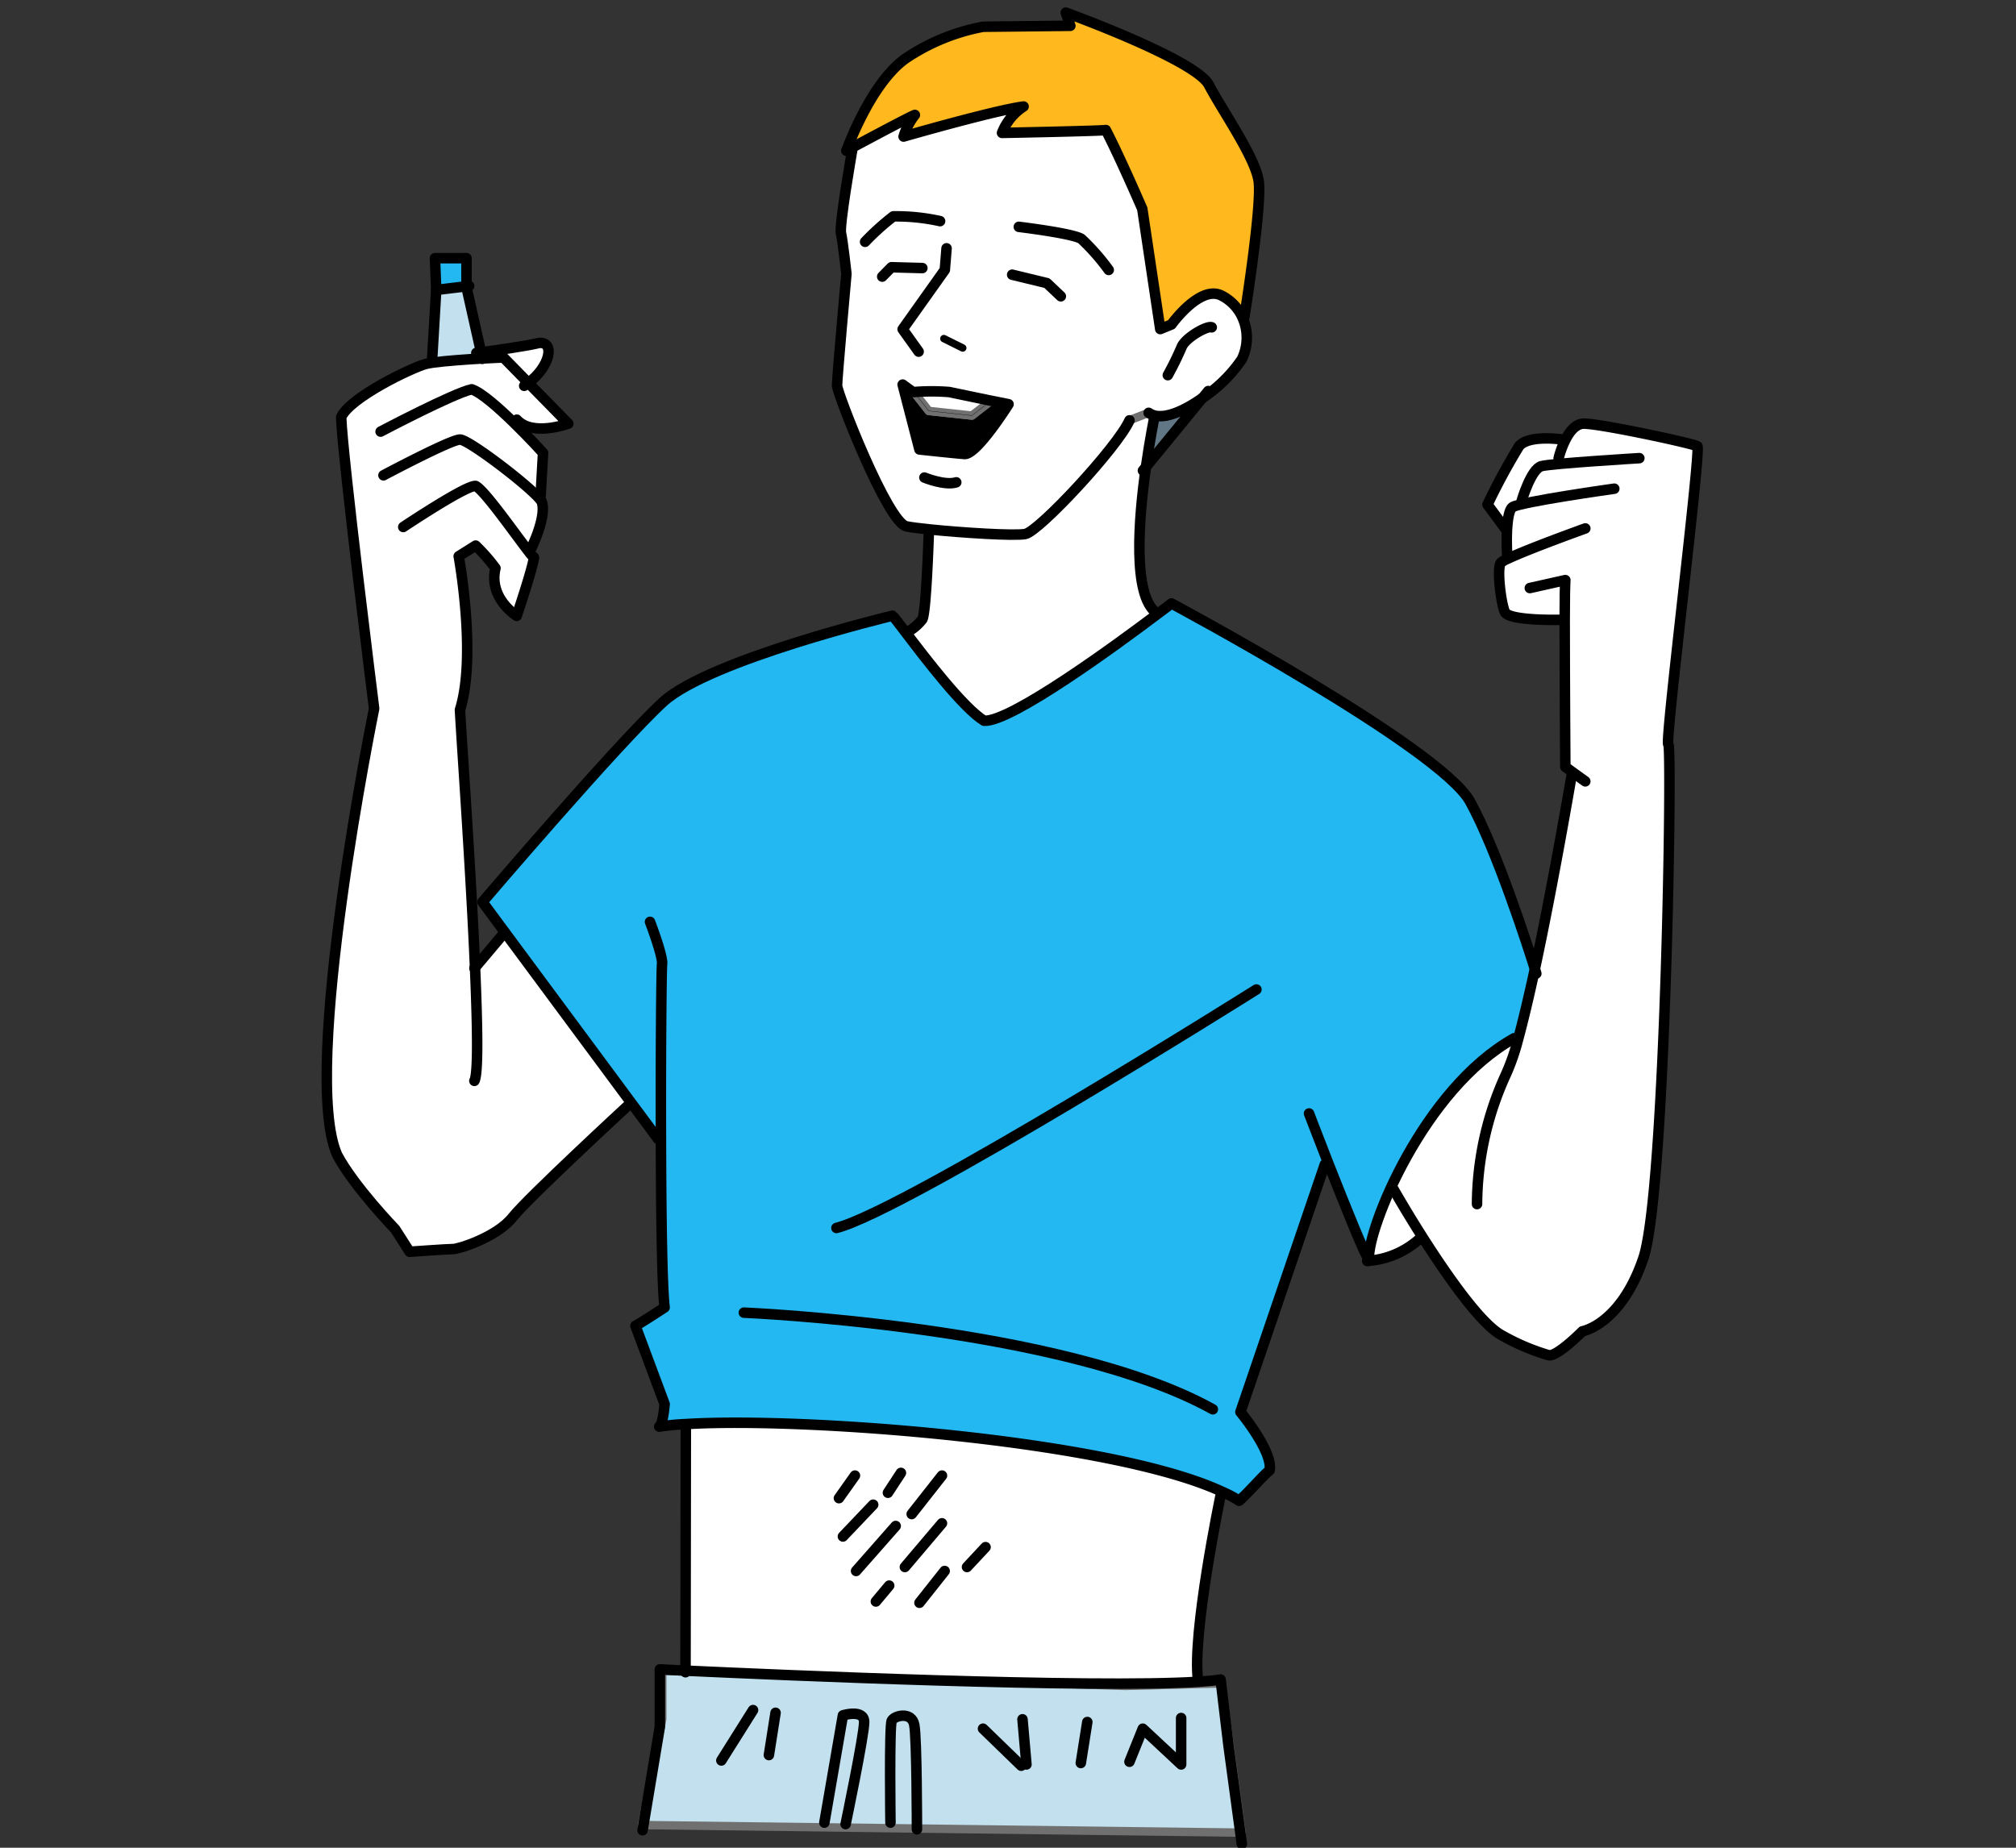<svg xmlns="http://www.w3.org/2000/svg" xmlns:xlink="http://www.w3.org/1999/xlink" width="240" height="220" viewBox="0 0 240 220">
  <rect x="0" y="0" width="240" height="220" fill="#333333" stroke="none"/>
  <defs>
    <clipPath id="clip-path">
      <rect id="長方形_65" data-name="長方形 65" width="165" height="220" fill="none" stroke="#707070" stroke-linecap="round" stroke-linejoin="round" stroke-width="1"/>
    </clipPath>
    <clipPath id="clip-path-2">
      <rect id="長方形_64" data-name="長方形 64" width="163.199" height="198.971" fill="none" stroke="#707070" stroke-linecap="round" stroke-linejoin="round" stroke-width="1"/>
    </clipPath>
    <clipPath id="clip-img_scene_ointment_2">
      <rect width="240" height="220"/>
    </clipPath>
  </defs>
  <g id="img_scene_ointment_2" clip-path="url(#clip-img_scene_ointment_2)">
    <g id="グループ_535" data-name="グループ 535" transform="translate(38)">
      <path id="パス_1115" data-name="パス 1115" d="M26.735,155.982l71.376.9L95.7,139.115l-11.443.3L29.145,137.61v5.723Z" transform="translate(11.697 61.319)" fill="#c2e0ed" stroke="#707070" stroke-linecap="round" stroke-linejoin="round" stroke-width="1"/>
      <g id="グループ_96" data-name="グループ 96">
        <g id="グループ_95" data-name="グループ 95" clip-path="url(#clip-path)">
          <g id="グループ_94" data-name="グループ 94" transform="translate(0.901 1.495)">
            <g id="グループ_93" data-name="グループ 93" clip-path="url(#clip-path-2)">
              <g id="グループ_92" data-name="グループ 92">
                <g id="グループ_91" data-name="グループ 91" clip-path="url(#clip-path-2)">
                  <path id="パス_1116" data-name="パス 1116" d="M103.164,47.519h-.114l-2.208-2.989a74.182,74.182,0,0,1,3.755-6.948c1.133-1.421,5.208-.8,5.208-.8l.264.133c.49-1.022,1.245-2.025,2.245-2.025,2.038,0,13.038,2.365,13.511,2.687.471.473-3.925,35.491-3.454,35.491s-.3,53.319-2.981,61.2c-2.679,7.893-7.245,8.687-7.245,8.687s-3.113,3.143-4.056,2.839a26.128,26.128,0,0,1-5.849-2.538c-2.548-1.645-6.4-7.209-9.169-11.563l-.1.058a10.3,10.3,0,0,1-6.245,2.82l-.019-.208h.019c-.207-3.576,6.472-20.254,17.283-26.291l.471.133c.624-2.29,1.321-5.243,2-8.386,2.245-10.449,4.415-23.283,4.415-23.283l.1-.132-.888-.643s-.075-10.923-.075-17.509h-.548s-6.131.152-6.585-.945c-.471-1.117-.961-5.206-.471-5.849a2.885,2.885,0,0,1,.811-.474l-.056-.474s-.1-1.514-.019-2.99" transform="translate(37.339 14.054)" fill="#fff" stroke="#707070" stroke-linecap="round" stroke-linejoin="round" stroke-width="1"/>
                  <path id="パス_1117" data-name="パス 1117" d="M114.171,116.331l-.4.153-10.057,29.489s3.925,4.731,3.471,6.948c-.793.623-2.376,2.517-3.621,3.615a13.287,13.287,0,0,0-2-1.061c-13.037-6.113-49.774-8.953-63.905-8.064a29.1,29.1,0,0,0-3.133.3c.473-.322.643-2.687.643-2.687L31.7,135.713s1.112-.623,3.471-2.194c-.3-2.5-.415-11.263-.434-20.046H34.4l-3.17-4.278L16.153,88.847l-2.662-3.6S29.511,66.475,35,61.421c5.528-5.036,27.3-10.259,27.3-10.259a25.843,25.843,0,0,1,1.605,2.044c2.376,3.122,6.81,8.934,9.3,10.466,3.208.189,16-9.217,20.622-12.7C94.887,50.2,95.51,49.7,95.51,49.7s31.981,17.112,35.548,23.586c3.17,5.733,6.887,17.281,7.717,19.93-.679,3.143-1.376,6.1-2,8.386l-.471-.133c-10.812,6.037-17.491,22.715-17.283,26.291H119c-.282,0-2.849-6.417-4.83-11.433" transform="translate(5.049 20.653)" fill="#23b8f2" stroke="#707070" stroke-linecap="round" stroke-linejoin="round" stroke-width="1"/>
                  <path id="パス_1118" data-name="パス 1118" d="M92.624,21.06c.434,2.914-1.7,16.221-1.7,16.221l-.207.114a5.39,5.39,0,0,0-2.566-2.689c-2.548-1.23-5.907,3.464-5.907,3.464l-1.339.549L78.774,24.41s-2.66-6.152-4.34-9.389c-.679.114-12.358.343-12.358.343a6.552,6.552,0,0,1,2.566-3.143C61.19,12.674,50.359,15.8,50.359,15.8a7.666,7.666,0,0,1,1.34-2.573c-.548.189-5.907,3.046-7.623,3.974a4.413,4.413,0,0,1-.509.266c.15-.473,2.922-8.026,7-10.942a24.5,24.5,0,0,1,9.264-3.8L70.208,2.6l-.546-1.571S85.134,6.636,86.7,9.646c1.584,3.029,5.453,8.5,5.924,11.414" transform="translate(18.313 -1.034)" fill="#ffb81e" stroke="#707070" stroke-linecap="round" stroke-linejoin="round" stroke-width="1"/>
                  <path id="パス_1119" data-name="パス 1119" d="M86.31,43.468a.067.067,0,0,1-.037.017c-1.981,1.4-4.17,2.443-5.679,2.083a2.254,2.254,0,0,1-.718-.322l-2.283.889C76.14,49.373,66.857,59.329,65.2,59.67c-1.264.246-7.565-.152-11.453-.549-1.208-.133-2.17-.246-2.7-.36-2.245-.435-8.264-15.881-8.264-16.77s1.112-13.307,1.112-13.307-.434-3.918-.641-4.807c-.245-.89,1.321-9.845,1.321-9.845l-.151-.283c1.718-.928,7.075-3.785,7.623-3.974a7.666,7.666,0,0,0-1.34,2.573S61.537,9.226,64.989,8.772a6.552,6.552,0,0,0-2.566,3.143s11.679-.228,12.358-.343c1.68,3.237,4.34,9.389,4.34,9.389l2.133,14.31,1.339-.549s3.359-4.694,5.907-3.464a5.39,5.39,0,0,1,2.566,2.689,5.91,5.91,0,0,1-.1,4.921,17.14,17.14,0,0,1-4.66,4.6m-25.189.34c-1.83-.379-4.34-.908-4.963-1.041a26.222,26.222,0,0,0-4.226,0h-.114l-1.226-.889,2,7.722s3.907.435,5.359.549S63.2,44.224,63.2,44.224s-.906-.189-2.075-.416" transform="translate(17.966 2.414)" fill="#fff" stroke="#707070" stroke-linecap="round" stroke-linejoin="round" stroke-width="1"/>
                  <path id="パス_1120" data-name="パス 1120" d="M94.17,125.406l-.208.435S90.51,142.4,91.284,147.93v.1c-12.679.814-50.076-.814-61.019-1.326,0-3.88.037-28.752.037-28.752l-.037-.606c14.132-.889,50.867,1.949,63.905,8.064" transform="translate(12.446 50.722)" fill="#fff" stroke="#707070" stroke-linecap="round" stroke-linejoin="round" stroke-width="1"/>
                  <path id="パス_1121" data-name="パス 1121" d="M75.018,32.786l-6.716,8.2c.49-3.445,1.019-6,1.019-6l.019-.116c1.51.36,3.7-.681,5.679-2.082" transform="translate(29.22 13.115)" fill="#627785" stroke="#707070" stroke-linecap="round" stroke-linejoin="round" stroke-width="1"/>
                  <path id="パス_1122" data-name="パス 1122" d="M77.044,40.44c-.886,6.228-1.6,15.351,1.245,17.376l.114.152C73.78,61.45,60.987,70.857,57.78,70.667c-2.49-1.532-6.924-7.344-9.3-10.466l.056-.038a5.72,5.72,0,0,0,1.888-1.571c.471-.776.772-10.278.772-10.278l.039-.435c3.886.4,10.188.794,11.453.548,1.66-.34,10.943-10.3,12.4-13.534L77.366,34a2.293,2.293,0,0,0,.716.322l-.019.114s-.529,2.554-1.019,6" transform="translate(20.478 13.657)" fill="#fff" stroke="#707070" stroke-linecap="round" stroke-linejoin="round" stroke-width="1"/>
                  <path id="パス_1123" data-name="パス 1123" d="M58.731,33.6c1.169.227,2.075.416,2.075.416s-3.791,6.038-5.245,5.926S50.2,39.4,50.2,39.4l-2-7.722,1.226.889h.114l1.774,2.252,5.131.549Z" transform="translate(20.356 12.619)" stroke="#707070" stroke-linecap="round" stroke-linejoin="round" stroke-width="1"/>
                  <path id="パス_1124" data-name="パス 1124" d="M58.321,33.358l-2.284,1.761-5.131-.549-1.774-2.252a26.222,26.222,0,0,1,4.226,0c.623.133,3.133.662,4.963,1.041" transform="translate(20.766 12.864)" fill="#fff" stroke="#707070" stroke-linecap="round" stroke-linejoin="round" stroke-width="1"/>
                  <path id="パス_1125" data-name="パス 1125" d="M22.9,37.207c1.888,1.836,3.471,3.6,3.471,3.6l-.3,5.356-.133.1a2.9,2.9,0,0,1,.284.379c.623,1.892-1.4,5.83-1.4,5.83l-.133.114a4.23,4.23,0,0,0,.6.681c-.189,1.42-2.056,6.946-2.056,6.946-.491-.322-3.321-2.366-2.529-5.678a21.236,21.236,0,0,0-2.359-2.687l-2.019,1.268s2.17,11.831.151,18.284c.189,3.654,1.3,19.062,1.793,30.684l3.529-4.184.019-.019L36.9,118.221l-.471.34S24.638,129.445,22.75,131.81c-1.868,2.366-6.415,3.786-7.075,3.786-.623,0-5.189.322-5.189.322L8.77,133.231s-4.886-5.054-6.907-8.838c-4.415-9.938,4.4-53.152,4.4-53.152s-3.773-29.964-3.924-34.7c1.075-2.366,8.339-5.849,10.038-6.322.226-.056.529-.114.9-.171,1.49-.208,4-.379,5.886-.492,1.417-.077,2.491-.114,2.491-.114l2.961,3.029,4.755,4.846s-4.264,1.59-6.131-.473Z" transform="translate(-0.625 11.627)" fill="#fff" stroke="#707070" stroke-linecap="round" stroke-linejoin="round" stroke-width="1"/>
                  <path id="パス_1126" data-name="パス 1126" d="M20.3,28.245c1.9-.152,1.282,2.839-1.3,4.769l-2.963-3.029s-1.074.038-2.49.114l-.17-.739c1.454-.188,5.4-.737,6.925-1.116" transform="translate(4.997 11.089)" fill="#fff" stroke="#707070" stroke-linecap="round" stroke-linejoin="round" stroke-width="1"/>
                  <path id="パス_1127" data-name="パス 1127" d="M15.157,31.436l.17.739c-1.886.113-4.4.283-5.886.492l-.114-.3.49-8.348,3.6-.435V23.7Z" transform="translate(3.213 9.013)" fill="#c2e0ed" stroke="#707070" stroke-linecap="round" stroke-linejoin="round" stroke-width="1"/>
                  <path id="パス_1128" data-name="パス 1128" d="M13.318,21.263v3.349l-3.6.437-.15-3.786Z" transform="translate(3.317 7.98)" fill="#23b8f2" stroke="#707070" stroke-linecap="round" stroke-linejoin="round" stroke-width="1"/>
                </g>
              </g>
            </g>
          </g>
          <path id="パス_1129" data-name="パス 1129" d="M44.575,12.412s-1.566,8.953-1.321,9.845c.208.889.643,4.807.643,4.807S42.782,39.481,42.782,40.37,48.8,56.705,51.046,57.139c.529.116,1.491.228,2.7.36,3.886.4,10.188.8,11.452.549,1.661-.34,10.944-10.3,12.4-13.534" transform="translate(18.867 5.531)" fill="none" stroke="#000" stroke-linecap="round" stroke-linejoin="round" stroke-width="1.25"/>
          <path id="パス_1130" data-name="パス 1130" d="M75.335,26.967c-.548-.227-3.133,1.23-3.585,2.346a36.97,36.97,0,0,1-1.641,3.349" transform="translate(30.918 12.006)" fill="none" stroke="#000" stroke-linecap="round" stroke-linejoin="round" stroke-width="1.25"/>
          <path id="パス_1131" data-name="パス 1131" d="M43.555,17.482l.019-.019c.151-.473,2.924-8.025,7-10.94a24.474,24.474,0,0,1,9.264-3.8l10.377-.113-.546-1.571s15.471,5.6,17.037,8.613c1.585,3.029,5.454,8.5,5.925,11.414.434,2.913-1.7,16.22-1.7,16.22" transform="translate(19.208 0.461)" fill="none" stroke="#000" stroke-linecap="round" stroke-linejoin="round" stroke-width="1.25"/>
          <path id="パス_1132" data-name="パス 1132" d="M85.964,43.468a17.119,17.119,0,0,0,4.66-4.6,5.91,5.91,0,0,0,.1-4.921,5.393,5.393,0,0,0-2.566-2.687c-2.548-1.232-5.907,3.462-5.907,3.462l-1.339.549L78.774,20.963s-2.66-6.152-4.34-9.389c-.679.114-12.358.341-12.358.341a6.552,6.552,0,0,1,2.566-3.143c-3.453.454-14.283,3.578-14.283,3.578A7.663,7.663,0,0,1,51.7,9.775c-.548.189-5.905,3.047-7.623,3.974a4.29,4.29,0,0,1-.509.266" transform="translate(19.213 3.909)" fill="none" stroke="#000" stroke-linecap="round" stroke-linejoin="round" stroke-width="1.25"/>
          <path id="パス_1133" data-name="パス 1133" d="M68.524,34.546a2.286,2.286,0,0,0,.718.322c1.509.36,3.7-.682,5.679-2.083" transform="translate(30.219 14.609)" fill="none" stroke="#000" stroke-linecap="round" stroke-linejoin="round" stroke-width="1.25"/>
          <path id="パス_1134" data-name="パス 1134" d="M46.514,23.127l1.1-1.117,3.679.1" transform="translate(20.512 9.808)" fill="none" stroke="#000" stroke-linecap="round" stroke-linejoin="round" stroke-width="1.25"/>
          <path id="パス_1135" data-name="パス 1135" d="M57.25,22.626l4.133,1,1.66,1.571" transform="translate(25.247 10.082)" fill="none" stroke="#000" stroke-linecap="round" stroke-linejoin="round" stroke-width="1.25"/>
          <path id="パス_1136" data-name="パス 1136" d="M53.429,20.452l-.208,2.573L48.2,30.087l1.906,2.669" transform="translate(21.257 9.113)" fill="none" stroke="#000" stroke-linecap="round" stroke-linejoin="round" stroke-width="1.25"/>
          <line id="線_123" data-name="線 123" x2="2.245" y2="1.116" transform="translate(74.366 40.317)" fill="none" stroke="#000" stroke-linecap="round" stroke-linejoin="round" stroke-width="0.886"/>
          <path id="パス_1137" data-name="パス 1137" d="M45.1,20.849a30.036,30.036,0,0,1,3.358-3.029,24.093,24.093,0,0,1,5.567.568" transform="translate(19.889 7.941)" fill="none" stroke="#000" stroke-linecap="round" stroke-linejoin="round" stroke-width="1.25"/>
          <path id="パス_1138" data-name="パス 1138" d="M57.8,18.684s6.453.776,7.453,1.438A26,26,0,0,1,68.5,23.813" transform="translate(25.49 8.326)" fill="none" stroke="#000" stroke-linecap="round" stroke-linejoin="round" stroke-width="1.25"/>
          <path id="パス_1139" data-name="パス 1139" d="M58.731,33.6c1.169.227,2.075.416,2.075.416s-3.791,6.038-5.245,5.926S50.2,39.4,50.2,39.4l-2-7.722,1.226.889h.114a26.222,26.222,0,0,1,4.226,0C54.391,32.7,56.9,33.224,58.731,33.6Z" transform="translate(21.257 14.113)" fill="none" stroke="#000" stroke-linecap="round" stroke-linejoin="round" stroke-width="1.25"/>
          <path id="パス_1140" data-name="パス 1140" d="M48.91,32l.32.416L51,34.669l5.133.549,2.283-1.761.434-.341" transform="translate(21.569 14.259)" fill="none" stroke="#000" stroke-linecap="round" stroke-linejoin="round" stroke-width="0.035"/>
          <path id="パス_1141" data-name="パス 1141" d="M50,39.333s2.434,1,3.793.568" transform="translate(22.048 17.527)" fill="none" stroke="#000" stroke-linecap="round" stroke-linejoin="round" stroke-width="1.25"/>
          <path id="パス_1142" data-name="パス 1142" d="M51.177,43.9s-.3,9.5-.774,10.277a5.7,5.7,0,0,1-1.886,1.571" transform="translate(21.396 19.563)" fill="none" stroke="#000" stroke-linecap="round" stroke-linejoin="round" stroke-width="1.25"/>
          <path id="パス_1143" data-name="パス 1143" d="M69.561,34.305s-.529,2.556-1.019,6c-.886,6.228-1.6,15.352,1.245,17.376" transform="translate(29.881 15.286)" fill="none" stroke="#000" stroke-linecap="round" stroke-linejoin="round" stroke-width="1.25"/>
          <path id="パス_1144" data-name="パス 1144" d="M75.827,32.21l-.66.814a.072.072,0,0,1-.039.019l-6.716,8.2-.359.435" transform="translate(30.011 14.353)" fill="none" stroke="#000" stroke-linecap="round" stroke-linejoin="round" stroke-width="1.25"/>
          <path id="パス_1145" data-name="パス 1145" d="M138.946,93.768s-.058-.189-.17-.549c-.83-2.65-4.546-14.2-7.718-19.93C127.493,66.813,95.511,49.7,95.511,49.7s-.623.492-1.679,1.268c-4.623,3.484-17.416,12.889-20.624,12.7-2.49-1.534-6.924-7.344-9.3-10.468C63,51.993,62.38,51.2,62.3,51.16c0,0-21.773,5.224-27.3,10.259-5.492,5.054-21.511,23.829-21.511,23.829l2.662,3.6L31.227,109.2l3.172,4.278" transform="translate(5.949 22.148)" fill="none" stroke="#000" stroke-linecap="round" stroke-linejoin="round" stroke-width="1.25"/>
          <path id="パス_1146" data-name="パス 1146" d="M81.775,94.468s1.019,2.67,2.283,5.905c1.981,5.016,4.548,11.433,4.83,11.433h.019c-.207-3.576,6.472-20.254,17.283-26.291" transform="translate(36.063 38.105)" fill="none" stroke="#000" stroke-linecap="round" stroke-linejoin="round" stroke-width="1.25"/>
          <path id="パス_1147" data-name="パス 1147" d="M86.58,104.735a.789.789,0,0,0,.207-.02,10.289,10.289,0,0,0,6.245-2.82" transform="translate(38.182 45.404)" fill="none" stroke="#000" stroke-linecap="round" stroke-linejoin="round" stroke-width="1.25"/>
          <path id="パス_1148" data-name="パス 1148" d="M106.963,63.7s-2.17,12.834-4.415,23.281c-.679,3.143-1.378,6.1-2,8.386a25.844,25.844,0,0,1-1.434,4.145,37.5,37.5,0,0,0-3.453,15.466" transform="translate(42.176 28.385)" fill="none" stroke="#000" stroke-linecap="round" stroke-linejoin="round" stroke-width="1.25"/>
          <path id="パス_1149" data-name="パス 1149" d="M106.619,71.742l-1.491-1.078-.886-.643s-.075-10.923-.075-17.511c0-2.4.037-4.238.075-4.731l-4.226.947" transform="translate(44.106 21.29)" fill="none" stroke="#000" stroke-linecap="round" stroke-linejoin="round" stroke-width="1.25"/>
          <path id="パス_1150" data-name="パス 1150" d="M107.738,43.523s-6.83,2.46-9.245,3.615a2.933,2.933,0,0,0-.811.473c-.49.643,0,4.733.471,5.849.454,1.1,6.585.945,6.585.945" transform="translate(42.987 19.394)" fill="none" stroke="#000" stroke-linecap="round" stroke-linejoin="round" stroke-width="1.25"/>
          <path id="パス_1151" data-name="パス 1151" d="M98.157,48.123s-.094-1.514-.019-2.99c.076-1.211.245-2.4.66-2.689.944-.623,12.114-2.194,12.114-2.194" transform="translate(43.266 17.935)" fill="none" stroke="#000" stroke-linecap="round" stroke-linejoin="round" stroke-width="1.25"/>
          <path id="パス_1152" data-name="パス 1152" d="M99.347,42.789s1.1-3.785,2.359-4.107c1.282-.322,11.642-.947,11.642-.947" transform="translate(43.812 16.815)" fill="none" stroke="#000" stroke-linecap="round" stroke-linejoin="round" stroke-width="1.25"/>
          <path id="パス_1153" data-name="パス 1153" d="M108.409,39a10.72,10.72,0,0,1,.754-2.08c.491-1.022,1.246-2.027,2.245-2.027,2.039,0,13.038,2.366,13.511,2.689.471.473-3.925,35.489-3.453,35.489s-.3,53.321-2.981,61.2c-2.68,7.893-7.245,8.688-7.245,8.688s-3.114,3.143-4.056,2.839a26.188,26.188,0,0,1-5.849-2.537c-2.548-1.647-6.4-7.211-9.17-11.565-1.981-3.122-3.4-5.622-3.4-5.622" transform="translate(39.146 15.549)" fill="none" stroke="#000" stroke-linecap="round" stroke-linejoin="round" stroke-width="1.25"/>
          <path id="パス_1154" data-name="パス 1154" d="M105.481,36.246s-4.075-.626-5.208.8a74.548,74.548,0,0,0-3.755,6.946l2.209,2.991" transform="translate(42.564 16.09)" fill="none" stroke="#000" stroke-linecap="round" stroke-linejoin="round" stroke-width="1.25"/>
          <path id="パス_1155" data-name="パス 1155" d="M92.73,81.5s-41.849,26.329-50,28.393" transform="translate(18.844 36.314)" fill="none" stroke="#000" stroke-linecap="round" stroke-linejoin="round" stroke-width="1.25"/>
          <path id="パス_1156" data-name="パス 1156" d="M27.862,75.929s1.566,4.09,1.434,5.035c-.075.512-.17,10.676-.133,20.822.02,8.782.133,17.545.435,20.045-2.359,1.571-3.473,2.194-3.473,2.194L29.6,133.34s-.17,2.366-.643,2.687a29.479,29.479,0,0,1,3.133-.3c14.132-.889,50.867,1.95,63.905,8.064a13.2,13.2,0,0,1,2,1.061c1.246-1.1,2.83-2.992,3.623-3.615.452-2.215-3.471-6.948-3.471-6.948L108.2,104.8" transform="translate(11.522 33.834)" fill="none" stroke="#000" stroke-linecap="round" stroke-linejoin="round" stroke-width="1.25"/>
          <path id="パス_1157" data-name="パス 1157" d="M35.083,108.114s37.905,1.571,55.83,11.508" transform="translate(15.472 48.176)" fill="none" stroke="#000" stroke-linecap="round" stroke-linejoin="round" stroke-width="1.25"/>
          <path id="パス_1158" data-name="パス 1158" d="M30.3,117.711s-.037,24.872-.037,28.753v.189" transform="translate(13.346 52.452)" fill="none" stroke="#000" stroke-linecap="round" stroke-linejoin="round" stroke-width="1.25"/>
          <path id="パス_1159" data-name="パス 1159" d="M75.323,123.171s-3.453,16.562-2.679,22.089" transform="translate(31.986 54.885)" fill="none" stroke="#000" stroke-linecap="round" stroke-linejoin="round" stroke-width="1.25"/>
          <path id="パス_1160" data-name="パス 1160" d="M16.428,76.794,12.9,80.979l-.075.074" transform="translate(5.655 34.219)" fill="none" stroke="#000" stroke-linecap="round" stroke-linejoin="round" stroke-width="1.25"/>
          <path id="パス_1161" data-name="パス 1161" d="M36.429,118.561S24.638,129.443,22.75,131.81c-1.868,2.366-6.414,3.786-7.074,3.786-.624,0-5.189.322-5.189.322l-1.718-2.687s-4.886-5.055-6.905-8.84c-4.415-9.938,4.4-53.15,4.4-53.15s-3.773-29.964-3.924-34.7c1.075-2.366,8.339-5.849,10.038-6.322q.339-.087.906-.172c1.49-.207,4-.377,5.885-.49,1.417-.077,2.491-.114,2.491-.114l2.963,3.027,4.754,4.847s-4.264,1.589-6.131-.473" transform="translate(0.276 13.122)" fill="none" stroke="#000" stroke-linecap="round" stroke-linejoin="round" stroke-width="1.25"/>
          <path id="パス_1162" data-name="パス 1162" d="M24.11,44.993l.3-5.356s-1.585-1.761-3.473-3.6c-1.81-1.759-3.849-3.578-5.019-3.974C13.715,32.539,5.073,37.1,5.073,37.1" transform="translate(2.237 14.289)" fill="none" stroke="#000" stroke-linecap="round" stroke-linejoin="round" stroke-width="1.25"/>
          <path id="パス_1163" data-name="パス 1163" d="M22.76,49.453s2.019-3.938,1.4-5.829a2.766,2.766,0,0,0-.284-.38c-1.565-1.817-8.451-7.04-9.452-7.04-1.114,0-9.113,4.257-9.113,4.257" transform="translate(2.341 16.132)" fill="none" stroke="#000" stroke-linecap="round" stroke-linejoin="round" stroke-width="1.25"/>
          <path id="パス_1164" data-name="パス 1164" d="M6.945,44.911s7.528-5.034,8.621-4.883c1.076.529,4.811,5.886,6.34,7.837a4.3,4.3,0,0,0,.6.681c-.189,1.42-2.056,6.946-2.056,6.946-.491-.321-3.321-2.365-2.529-5.677a21.051,21.051,0,0,0-2.359-2.689l-2.017,1.268s2.169,11.831.15,18.285c.189,3.653,1.3,19.06,1.793,30.683.3,6.984.4,12.606-.075,13.495" transform="translate(3.063 17.835)" fill="none" stroke="#000" stroke-linecap="round" stroke-linejoin="round" stroke-width="1.25"/>
          <path id="パス_1165" data-name="パス 1165" d="M12.981,29.436s.208-.036.566-.075c1.453-.189,5.4-.737,6.924-1.116,1.9-.153,1.282,2.839-1.3,4.769-.15.114-.32.227-.49.341" transform="translate(5.725 12.583)" fill="none" stroke="#000" stroke-linecap="round" stroke-linejoin="round" stroke-width="1.25"/>
          <path id="パス_1166" data-name="パス 1166" d="M9.328,33.4l.49-8.347-.15-3.787h3.754v3.465l1.736,7.741.169.739v.038" transform="translate(4.113 9.475)" fill="none" stroke="#000" stroke-linecap="round" stroke-linejoin="round" stroke-width="1.25"/>
          <path id="パス_1167" data-name="パス 1167" d="M9.668,24.028l3.6-.437.321-.036" transform="translate(4.264 10.496)" fill="none" stroke="#000" stroke-linecap="round" stroke-linejoin="round" stroke-width="1.25"/>
          <path id="パス_1168" data-name="パス 1168" d="M98.056,158.28,96.471,146.6l-.944-7.893c-.7.113-1.585.189-2.679.266-12.679.812-50.076-.815-61.019-1.326-1.944-.1-3.058-.152-3.058-.152v6.833l-2.055,12.322" transform="translate(11.782 61.269)" fill="none" stroke="#000" stroke-linecap="round" stroke-linejoin="round" stroke-width="1.25"/>
          <line id="線_124" data-name="線 124" x1="3.604" y2="3.786" transform="translate(62.347 179.155)" fill="none" stroke="#000" stroke-linecap="round" stroke-linejoin="round" stroke-width="1.25"/>
          <line id="線_125" data-name="線 125" x1="4.716" y2="5.356" transform="translate(63.914 181.692)" fill="none" stroke="#000" stroke-linecap="round" stroke-linejoin="round" stroke-width="1.25"/>
          <line id="線_126" data-name="線 126" x1="3.604" y2="4.581" transform="translate(70.536 175.691)" fill="none" stroke="#000" stroke-linecap="round" stroke-linejoin="round" stroke-width="1.25"/>
          <line id="線_127" data-name="線 127" x1="4.415" y2="5.206" transform="translate(69.724 181.37)" fill="none" stroke="#000" stroke-linecap="round" stroke-linejoin="round" stroke-width="1.25"/>
          <line id="線_128" data-name="線 128" x1="3" y2="3.786" transform="translate(71.46 187.048)" fill="none" stroke="#000" stroke-linecap="round" stroke-linejoin="round" stroke-width="1.25"/>
          <line id="線_129" data-name="線 129" x1="2.208" y2="2.366" transform="translate(77.12 184.209)" fill="none" stroke="#000" stroke-linecap="round" stroke-linejoin="round" stroke-width="1.25"/>
          <line id="線_130" data-name="線 130" x1="1.548" y2="2.366" transform="translate(67.705 175.369)" fill="none" stroke="#000" stroke-linecap="round" stroke-linejoin="round" stroke-width="1.25"/>
          <line id="線_131" data-name="線 131" x1="1.585" y2="1.892" transform="translate(66.271 188.79)" fill="none" stroke="#000" stroke-linecap="round" stroke-linejoin="round" stroke-width="1.25"/>
          <line id="線_132" data-name="線 132" x1="1.906" y2="2.687" transform="translate(61.874 175.691)" fill="none" stroke="#000" stroke-linecap="round" stroke-linejoin="round" stroke-width="1.25"/>
          <line id="線_133" data-name="線 133" y1="5.999" x2="3.774" transform="translate(47.875 203.611)" fill="none" stroke="#000" stroke-linecap="round" stroke-linejoin="round" stroke-width="1.25"/>
          <line id="線_134" data-name="線 134" x1="0.793" y2="5.035" transform="translate(53.535 203.932)" fill="none" stroke="#000" stroke-linecap="round" stroke-linejoin="round" stroke-width="1.25"/>
          <line id="線_135" data-name="線 135" x2="0.473" y2="5.376" transform="translate(83.724 204.708)" fill="none" stroke="#000" stroke-linecap="round" stroke-linejoin="round" stroke-width="1.25"/>
          <line id="線_136" data-name="線 136" y1="4.883" x2="0.774" transform="translate(90.668 205.03)" fill="none" stroke="#000" stroke-linecap="round" stroke-linejoin="round" stroke-width="1.25"/>
          <path id="パス_1169" data-name="パス 1169" d="M66.94,146.709l1.585-3.938,4.567,4.26V141.5" transform="translate(29.52 63.054)" fill="none" stroke="#000" stroke-linecap="round" stroke-linejoin="round" stroke-width="1.25"/>
          <line id="線_137" data-name="線 137" x2="4.548" y2="4.411" transform="translate(79.026 205.825)" fill="none" stroke="#000" stroke-linecap="round" stroke-linejoin="round" stroke-width="1.25"/>
          <path id="パス_1170" data-name="パス 1170" d="M41.734,154.116l2.208-12.776s2.529-.776,2.529.8-2.208,12.152-2.208,12.152" transform="translate(18.405 62.896)" fill="none" stroke="#000" stroke-linecap="round" stroke-linejoin="round" stroke-width="1.25"/>
          <path id="パス_1171" data-name="パス 1171" d="M47.207,154.044s-.151-11.508.15-12.134c.321-.642,2.378-1.116,2.68.476.321,1.57.321,12.454.321,12.454" transform="translate(20.801 62.968)" fill="none" stroke="#000" stroke-linecap="round" stroke-linejoin="round" stroke-width="1.25"/>
        </g>
      </g>
    </g>
  </g>
</svg>
